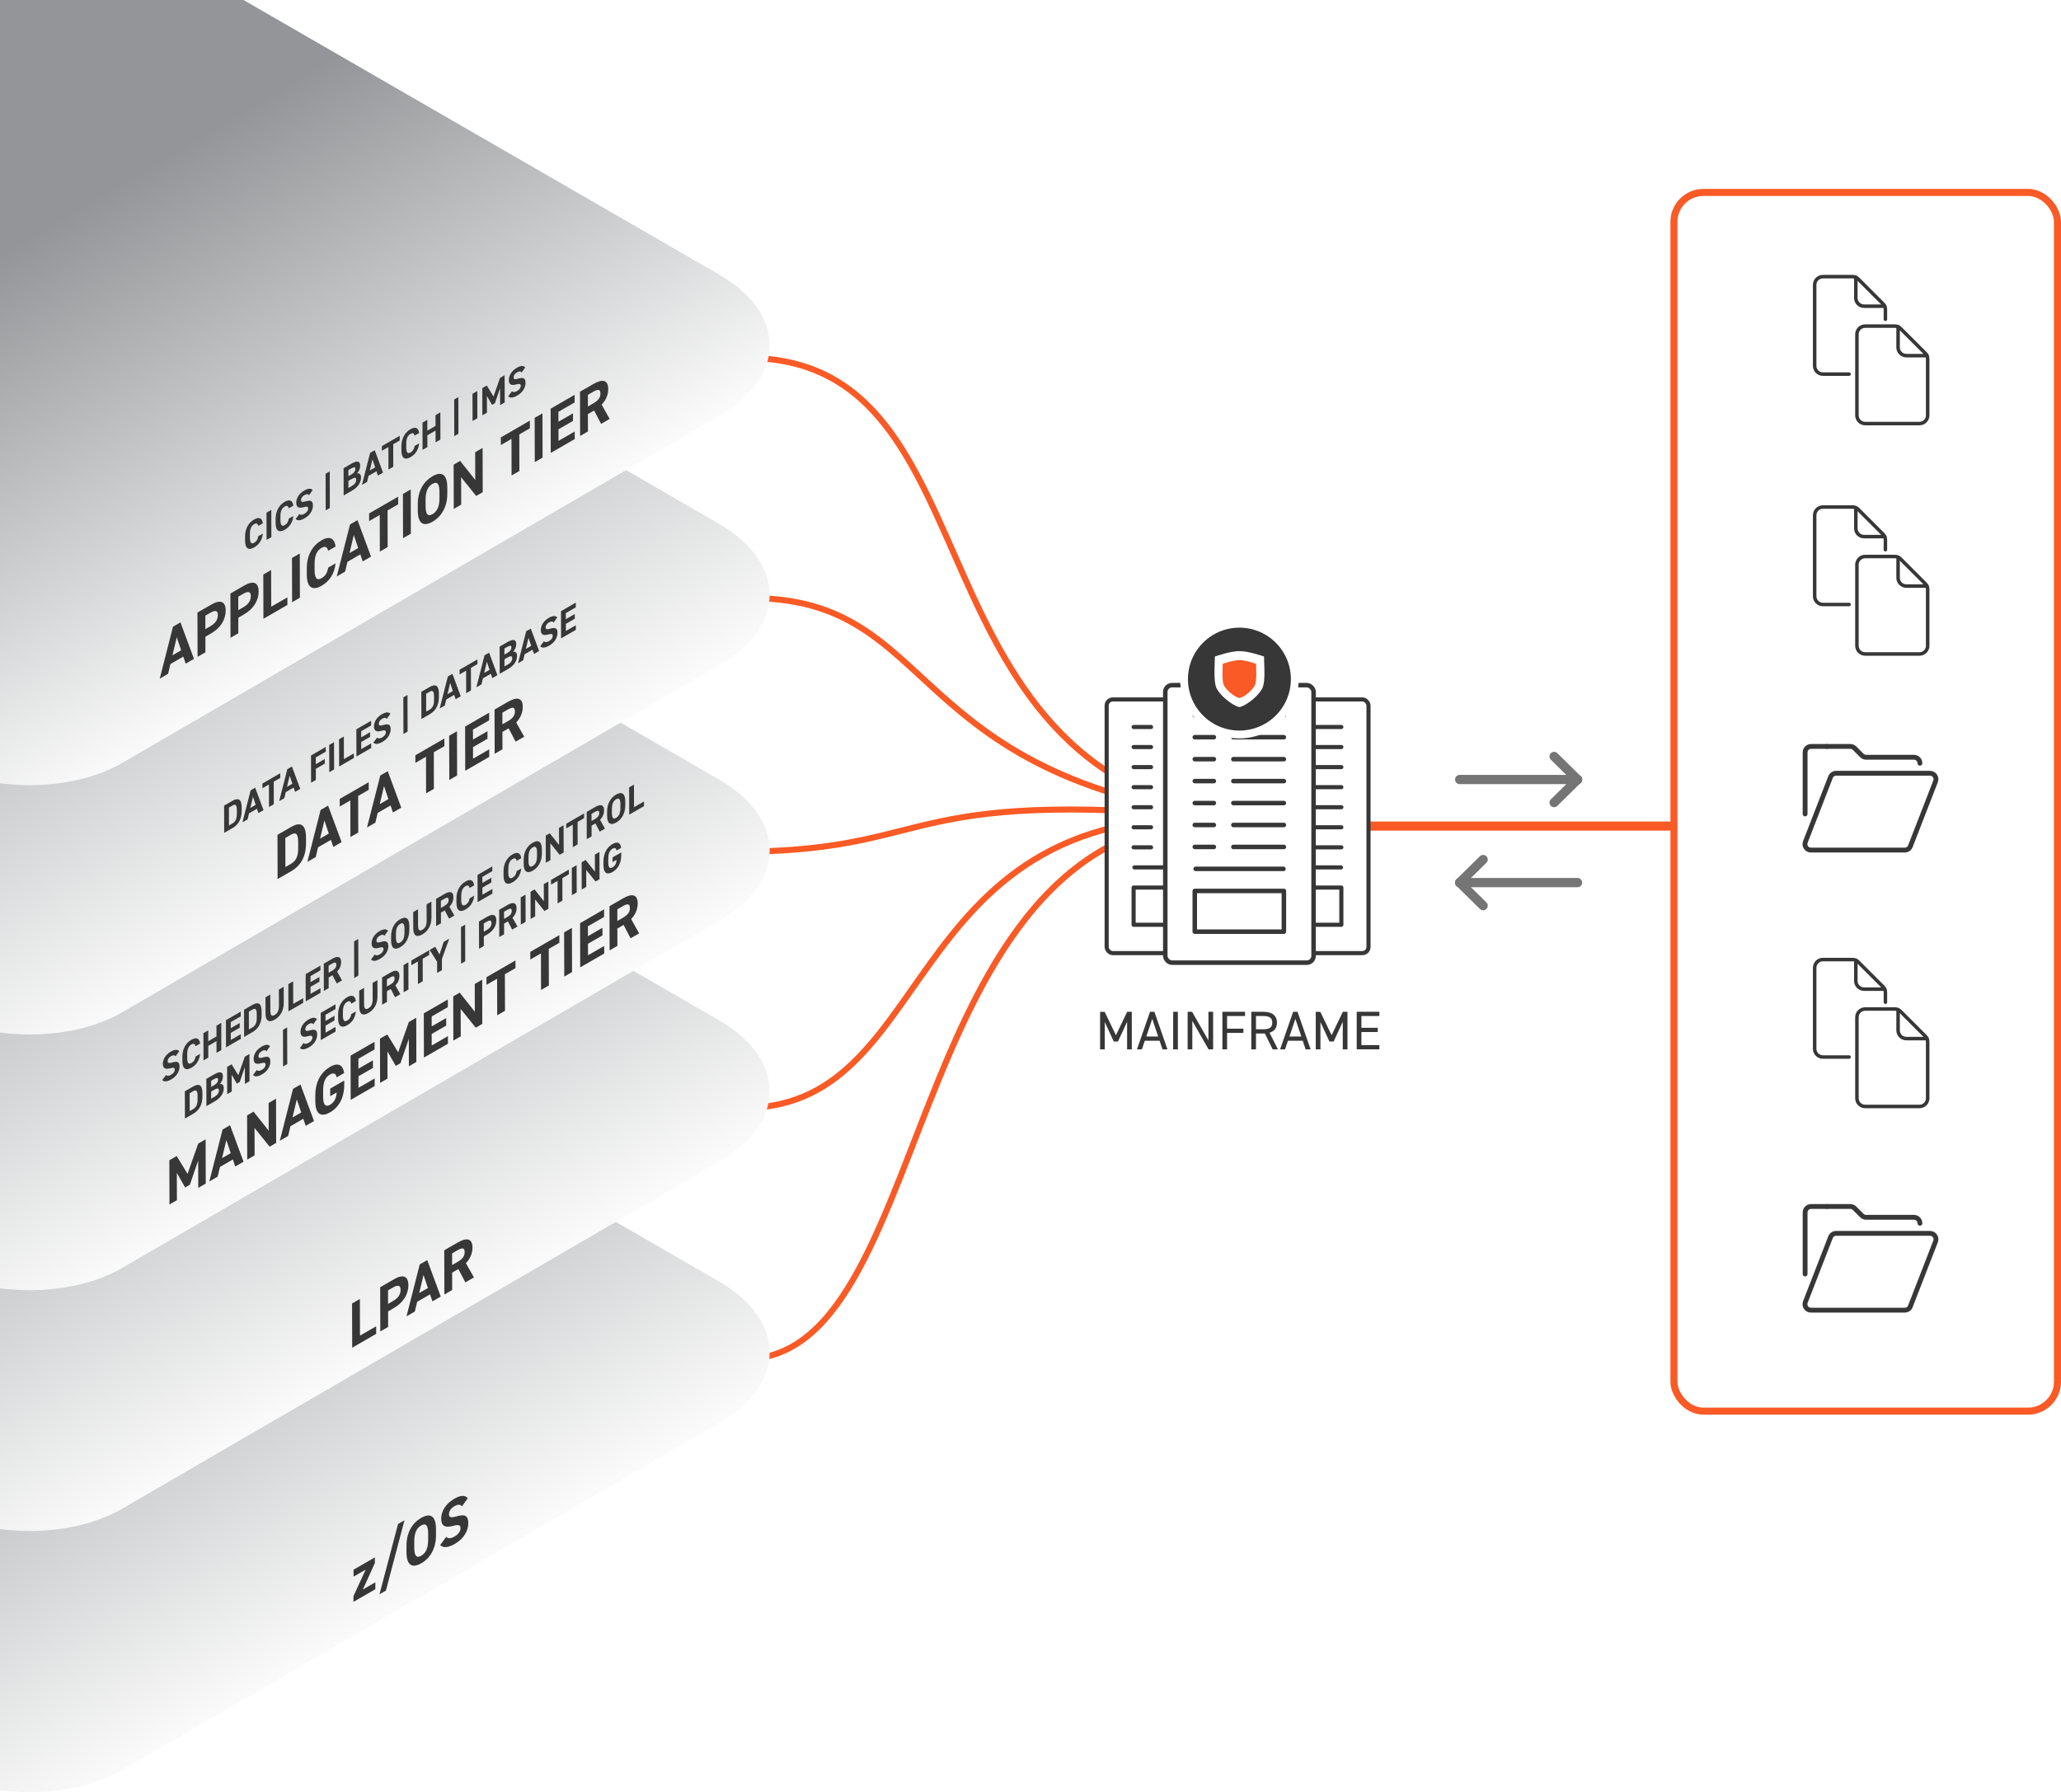 <?xml version="1.0" encoding="UTF-8"?><svg id="Layer_2" xmlns="http://www.w3.org/2000/svg" width="681.38" height="592.58" xmlns:xlink="http://www.w3.org/1999/xlink" viewBox="0 0 681.38 592.58"><defs><style>.cls-1,.cls-2,.cls-3,.cls-4,.cls-5,.cls-6,.cls-7,.cls-8{fill:none;}.cls-2{stroke-width:2px;}.cls-2,.cls-3,.cls-4,.cls-5,.cls-6,.cls-7,.cls-8{stroke-linecap:round;stroke-linejoin:round;}.cls-2,.cls-8{stroke:#fa5a25;}.cls-9{fill:url(#linear-gradient-5);}.cls-10{fill:url(#linear-gradient-4);}.cls-11{fill:url(#linear-gradient-3);}.cls-12{fill:url(#linear-gradient-2);}.cls-13{stroke:#fa5a25;stroke-width:2.33px;}.cls-13,.cls-14,.cls-15,.cls-16{fill:#fff;}.cls-13,.cls-15,.cls-17,.cls-16{stroke-miterlimit:10;}.cls-18{fill:url(#linear-gradient);}.cls-19{isolation:isolate;}.cls-20{fill:#373737;}.cls-21,.cls-17{fill:#373737;}.cls-22{clip-path:url(#clippath-1);}.cls-23{clip-path:url(#clippath-3);}.cls-24{clip-path:url(#clippath-4);}.cls-25{clip-path:url(#clippath-2);}.cls-3{stroke:#757575;stroke-width:3.05px;}.cls-4,.cls-5,.cls-6,.cls-7,.cls-15,.cls-16{stroke:#373737;}.cls-4,.cls-15{stroke-width:1.49px;}.cls-5{stroke-width:1.16px;}.cls-6{stroke-width:1.6px;}.cls-7,.cls-16{stroke-width:1.36px;}.cls-8{stroke-width:3px;}.cls-26{clip-path:url(#clippath);}.cls-27{fill:#fa5a25;}.cls-17{filter:url(#outer-glow-1);stroke:#fff;stroke-width:2.59px;}</style><linearGradient id="linear-gradient" x1="139.64" y1="537.73" x2="36.3" y2="363.23" gradientUnits="userSpaceOnUse"><stop offset="0" stop-color="#fff"/><stop offset="1" stop-color="#939598"/></linearGradient><linearGradient id="linear-gradient-2" x1="139.64" y1="451.36" x2="36.3" y2="276.87" xlink:href="#linear-gradient"/><linearGradient id="linear-gradient-3" x1="139.64" y1="371.74" x2="36.3" y2="197.25" xlink:href="#linear-gradient"/><linearGradient id="linear-gradient-4" y1="287.2" y2="112.71" xlink:href="#linear-gradient"/><linearGradient id="linear-gradient-5" x1="139.07" y1="203.81" x2="50.52" y2="54.28" xlink:href="#linear-gradient"/><clipPath id="clippath"><polygon class="cls-1" points="116.44 445.62 116.4 430.99 156.65 407.75 156.69 422.38 116.44 445.62"/></clipPath><clipPath id="clippath-1"><polygon class="cls-1" points="116.87 532.12 116.81 512.45 154.79 490.52 154.85 510.19 116.87 532.12"/></clipPath><clipPath id="clippath-2"><polygon class="cls-1" points="74.19 300.82 74.09 264.79 190.35 197.67 190.45 233.7 74.19 300.82"/></clipPath><clipPath id="clippath-3"><polygon class="cls-1" points="52.8 224.59 52.7 188.37 201.47 102.47 201.57 138.69 52.8 224.59"/></clipPath><clipPath id="clippath-4"><polygon class="cls-1" points="53.75 399.77 53.6 347.9 212.88 255.94 213.02 307.81 53.75 399.77"/></clipPath><filter id="outer-glow-1" x="374.33" y="189.3" width="71" height="70" filterUnits="userSpaceOnUse"><feOffset dx="0" dy="0"/><feGaussianBlur result="blur" stdDeviation="5"/><feFlood flood-color="#000" flood-opacity=".3"/><feComposite in2="blur" operator="in"/><feComposite in="SourceGraphic"/></filter></defs><g id="Core_System_Protectors"><path class="cls-2" d="M415.06,271.46c-119.05-12.35-82.16-153.11-168.31-153.11"/><path class="cls-2" d="M415.06,271.46c-119.05-12.35-102.49-74.54-168.31-73.69"/><path class="cls-2" d="M415.06,271.46c-119.05-12.35-102.49,9.32-168.31,10.16"/><path class="cls-2" d="M415.06,271.46c-119.05-12.35-102.49,94.02-168.31,94.87"/><path class="cls-2" d="M415.06,271.46c-119.05-12.35-102.49,177.04-168.31,177.88"/><path class="cls-18" d="M237.7,423.71L0,286.47v305.47c14.05,1.87,29.42-.34,40.27-6.64l197.69-114.89c22.1-12.84,21.98-33.86-.26-46.7Z"/><path class="cls-12" d="M237.7,337.34L0,200.11v305.47c14.05,1.87,29.42-.34,40.27-6.64l197.69-114.89c22.1-12.84,21.98-33.86-.26-46.7Z"/><path class="cls-11" d="M237.7,257.72L0,120.49v305.47c14.05,1.87,29.42-.34,40.27-6.64l197.69-114.89c22.1-12.84,21.98-33.86-.26-46.7Z"/><path class="cls-10" d="M237.7,173.18L0,35.95v305.47c14.05,1.87,29.42-.34,40.27-6.64l197.69-114.89c22.1-12.84,21.98-33.86-.26-46.7Z"/><path class="cls-9" d="M237.7,90.75L80.51,0H0v258.98c14.05,1.87,29.42-.34,40.27-6.64l197.69-114.89c22.1-12.84,21.98-33.86-.26-46.7Z"/><line class="cls-8" x1="427.77" y1="273.15" x2="612.8" y2="273.15"/><rect class="cls-13" x="553.42" y="63.63" width="126.79" height="402.96" rx="9.72" ry="9.72"/><path class="cls-1" d="M17.75.4h256.9v578.54H17.75c-8.89,0-16.1-7.21-16.1-16.1V16.5C1.65,7.61,8.86.4,17.75.4Z"/><g class="cls-19"><g class="cls-26"><polyline class="cls-20" points="118.98 429.5 116.4 430.99 116.44 445.62 124.37 441.04 124.36 438.54 119.01 441.63 118.98 429.5"/><path class="cls-20" d="M128.29,431.11v-4.45s1.6-.93,1.6-.93c1.79-1.03,2.54-.7,2.55.7,0,1.57-.75,2.72-2.53,3.76l-1.61.93M130.25,422.99l-4.56,2.63.04,14.63,2.58-1.49v-5.15s1.96-1.14,1.96-1.14c2.95-1.7,4.75-4.44,4.74-7.54s-1.84-3.63-4.77-1.94"/><path class="cls-20" d="M138.59,427.54l1.43-5.98,1.45,4.32-2.88,1.66M141.24,416.65l-2.47,1.43-4.38,17.18,2.76-1.6.77-3.23,4.26-2.46.78,2.33,2.75-1.59-4.47-12.07"/><path class="cls-20" d="M149.47,418.29v-3.86s1.72-1,1.72-1c1.53-.88,2.42-.97,2.43.55s-.88,2.42-2.41,3.3l-1.73,1M151.43,410.77l-4.56,2.63.04,14.63,2.59-1.49-.02-5.74,2.06-1.19,2.31,4.42,2.84-1.64-2.66-4.71c1.38-1.45,2.17-3.2,2.17-5.17,0-2.96-1.84-3.42-4.77-1.73"/></g></g><g class="cls-19"><g class="cls-22"><polyline class="cls-20" points="123.93 514.96 116.89 519.02 116.89 521.31 120.9 519 116.85 527.77 116.86 529.66 124.09 525.48 124.09 523.19 119.96 525.58 123.93 516.84 123.93 514.96"/><polyline class="cls-20" points="133.72 502.68 131.6 503.91 125.46 527.15 127.59 525.93 133.72 502.68"/><path class="cls-20" d="M139.26,514.41c-1.49.86-2.29.15-2.3-2.65v-2.08c-.01-2.8.77-4.42,2.27-5.28s2.31-.16,2.32,2.63v2.08c.01,2.8-.79,4.44-2.29,5.3M139.23,501.9c-2.86,1.65-4.86,4.76-4.85,9.27v2.08c.02,4.48,2.03,5.31,4.89,3.66s4.88-4.82,4.87-9.29v-2.08c-.02-4.51-2.04-5.3-4.91-3.64"/><path class="cls-20" d="M150.2,495.56c-3.03,1.75-4.35,4.32-4.34,6.63s1.27,3.07,3.78,2.38c2.06-.57,2.6-.31,2.6.7,0,.9-.49,1.92-1.97,2.78-1.31.76-2.09.71-2.78.13l-1.97,2.71c1.13,1.04,2.68.85,4.92-.44,2.99-1.73,4.39-4.41,4.38-6.8,0-2.59-1.21-3.04-3.87-2.26-1.7.49-2.51.45-2.52-.69,0-1,.62-1.98,1.78-2.65,1.29-.74,1.96-.64,2.51.03l1.93-2.7c-.9-1.09-2.44-.99-4.47.18"/></g></g><g class="cls-19"><g class="cls-25"><path class="cls-20" d="M75.7,272.94l-.02-5.91,1.19-.69c1.06-.61,1.43-.02,1.43,1.54v1.17c0,1.55-.35,2.59-1.41,3.2l-1.19.69M76.87,264.78l-2.78,1.6.03,9,2.78-1.6c1.77-1.02,3.01-2.8,3-5.65v-1.17c-.01-2.87-1.25-3.2-3.03-2.18"/><path class="cls-20" d="M82.75,267.15l.88-3.69.9,2.66-1.77,1.02M84.38,260.44l-1.52.88-2.7,10.58,1.7-.98.47-1.99,2.62-1.51.48,1.43,1.69-.98-2.75-7.43"/><polyline class="cls-20" points="92.65 255.67 86.75 259.08 86.75 260.64 88.91 259.39 88.93 266.84 90.52 265.92 90.5 258.47 92.66 257.23 92.65 255.67"/><path class="cls-20" d="M94.89,260.15l.88-3.69.89,2.67-1.77,1.02M96.52,253.44l-1.53.88-2.69,10.57,1.7-.98.47-1.99,2.62-1.52.48,1.43,1.69-.98-2.75-7.43"/><polyline class="cls-20" points="107.7 246.98 102.82 249.8 102.84 258.8 104.43 257.89 104.42 254.21 107.38 252.5 107.37 250.96 104.42 252.67 104.41 250.44 107.7 248.54 107.7 246.98"/><polyline class="cls-20" points="110.43 245.4 108.84 246.32 108.87 255.32 110.46 254.41 110.43 245.4"/><polyline class="cls-20" points="113.68 243.53 112.09 244.45 112.12 253.45 117 250.63 116.99 249.1 113.7 251 113.68 243.53"/><polyline class="cls-20" points="122.69 238.33 117.81 241.14 117.84 250.14 122.72 247.33 122.71 245.8 119.42 247.69 119.42 245.34 122.37 243.64 122.36 242.1 119.41 243.8 119.41 241.78 122.7 239.88 122.69 238.33"/><path class="cls-20" d="M126.31,236.12c-1.86,1.07-2.67,2.65-2.67,4.08s.78,1.89,2.32,1.48c1.28-.36,1.6-.2,1.61.43,0,.54-.3,1.18-1.21,1.71-.8.46-1.28.44-1.71.08l-1.21,1.66c.69.65,1.65.52,3.02-.27,1.84-1.06,2.7-2.7,2.69-4.18,0-1.59-.74-1.87-2.38-1.39-1.04.3-1.54.27-1.54-.43,0-.61.38-1.21,1.1-1.62.8-.46,1.21-.4,1.55.03l1.19-1.67c-.56-.67-1.5-.61-2.76.11"/><polyline class="cls-20" points="134.72 229.79 133.34 230.58 133.38 242.7 134.76 241.9 134.72 229.79"/><path class="cls-20" d="M140.9,235.3l-.02-5.91,1.19-.69c1.05-.61,1.42-.01,1.42,1.54v1.17c0,1.55-.35,2.59-1.41,3.2l-1.19.69M142.07,227.14l-2.78,1.61.03,9,2.78-1.61c1.77-1.02,3-2.79,3-5.65v-1.17c-.01-2.87-1.25-3.2-3.02-2.18"/><path class="cls-20" d="M147.95,229.51l.88-3.69.89,2.67-1.77,1.02M149.58,222.8l-1.52.88-2.7,10.58,1.7-.98.47-1.99,2.62-1.52.48,1.43,1.69-.98-2.75-7.43"/><polyline class="cls-20" points="157.84 218.03 151.94 221.44 151.94 223 154.1 221.75 154.12 229.2 155.71 228.28 155.69 220.83 157.85 219.59 157.84 218.03"/><path class="cls-20" d="M160.08,222.51l.88-3.69.9,2.66-1.77,1.02M161.71,215.8l-1.52.88-2.7,10.58,1.7-.98.47-1.99,2.62-1.51.48,1.43,1.69-.98-2.75-7.43"/><path class="cls-20" d="M166.79,220.35v-2.36s1-.58,1-.58c1.07-.62,1.55-.57,1.55.28,0,.77-.45,1.45-1.4,2l-1.15.66M166.77,216.45v-2.02s.88-.51.88-.51c1.15-.66,1.42-.45,1.42.17s-.37,1.25-1.24,1.75l-1.06.61M167.8,212.28l-2.62,1.52.03,9,2.87-1.66c2.07-1.19,2.86-2.84,2.86-4.24,0-1.12-.48-1.52-1.3-1.39.62-.71,1.03-1.59,1.03-2.52,0-1.61-1.02-1.78-2.87-.71"/><path class="cls-20" d="M173.85,214.56l.88-3.69.89,2.67-1.77,1.02M175.49,207.85l-1.53.88-2.69,10.57,1.7-.98.47-1.99,2.62-1.52.48,1.43,1.69-.98-2.75-7.43"/><path class="cls-20" d="M181.47,204.27c-1.86,1.08-2.68,2.66-2.67,4.08s.78,1.89,2.33,1.47c1.27-.36,1.6-.2,1.6.44,0,.54-.3,1.18-1.21,1.71-.8.46-1.28.44-1.71.08l-1.21,1.66c.7.65,1.65.52,3.02-.27,1.84-1.06,2.7-2.7,2.69-4.18,0-1.59-.74-1.87-2.38-1.4-1.05.3-1.55.28-1.55-.43,0-.61.38-1.21,1.1-1.62.8-.46,1.21-.4,1.55.03l1.19-1.67c-.56-.67-1.5-.61-2.75.11"/><polyline class="cls-20" points="190.36 199.26 185.47 202.08 185.5 211.08 190.38 208.26 190.38 206.73 187.08 208.63 187.08 206.28 190.03 204.57 190.02 203.03 187.07 204.74 187.07 202.72 190.36 200.82 190.36 199.26"/><path class="cls-20" d="M94.36,286.67l-.03-9.6,1.93-1.12c1.72-.99,2.31-.01,2.32,2.51v1.91c.01,2.52-.57,4.2-2.29,5.19l-1.93,1.12M96.26,273.43l-4.52,2.61.04,14.62,4.52-2.61c2.88-1.66,4.88-4.54,4.87-9.18v-1.91c-.02-4.66-2.03-5.2-4.91-3.53"/><path class="cls-20" d="M105.82,277.28l1.43-5.98,1.45,4.32-2.88,1.66M108.47,266.38l-2.47,1.43-4.38,17.18,2.76-1.6.77-3.22,4.26-2.46.78,2.33,2.75-1.59-4.47-12.06"/><polyline class="cls-20" points="121.9 258.63 112.31 264.17 112.32 266.69 115.82 264.66 115.85 276.77 118.44 275.27 118.41 263.17 121.91 261.15 121.9 258.63"/><path class="cls-20" d="M125.54,265.89l1.42-5.98,1.45,4.32-2.87,1.66M128.19,255l-2.47,1.43-4.39,17.18,2.77-1.6.76-3.22,4.26-2.46.79,2.32,2.75-1.59-4.47-12.07"/><polyline class="cls-20" points="146.91 244.19 137.32 249.73 137.33 252.24 140.84 250.22 140.87 262.32 143.45 260.84 143.42 248.73 146.92 246.71 146.91 244.19"/><polyline class="cls-20" points="151.08 241.78 148.5 243.28 148.54 257.9 151.12 256.4 151.08 241.78"/><polyline class="cls-20" points="161.71 235.65 153.77 240.23 153.81 254.85 161.75 250.27 161.74 247.77 156.39 250.86 156.38 247.04 161.17 244.28 161.17 241.77 156.37 244.54 156.36 241.25 161.71 238.17 161.71 235.65"/><path class="cls-20" d="M166.09,239.5v-3.86s1.73-1,1.73-1c1.53-.88,2.41-.97,2.42.56s-.88,2.42-2.41,3.3l-1.74,1M168.05,231.99l-4.55,2.63.04,14.62,2.58-1.49-.02-5.74,2.07-1.19,2.3,4.42,2.84-1.64-2.65-4.71c1.38-1.46,2.17-3.21,2.17-5.18,0-2.96-1.84-3.41-4.78-1.72"/></g></g><g class="cls-19"><g class="cls-23"><path class="cls-20" d="M84.01,171.77c-1.76,1.02-3,2.94-2.99,5.71v1.28c.01,2.75,1.25,3.26,3.02,2.24,1.61-.93,2.6-2.39,2.85-4.56l-1.51.87c-.16,1.01-.55,1.69-1.34,2.15-.92.53-1.41.04-1.42-1.62v-1.28c0-1.72.48-2.72,1.4-3.25.77-.45,1.2-.17,1.35.59l1.53-.88c-.27-1.82-1.33-2.15-2.88-1.25"/><polyline class="cls-20" points="89.69 168.6 88.1 169.52 88.13 178.52 89.72 177.61 89.69 168.6"/><path class="cls-20" d="M94.11,165.94c-1.76,1.02-3,2.94-2.99,5.71v1.28c.01,2.75,1.25,3.26,3.02,2.24,1.61-.93,2.6-2.39,2.85-4.56l-1.51.87c-.17,1.02-.56,1.7-1.35,2.15-.92.53-1.41.04-1.42-1.62v-1.28c0-1.72.48-2.72,1.4-3.25.77-.45,1.2-.17,1.36.59l1.52-.88c-.27-1.82-1.32-2.15-2.88-1.25"/><path class="cls-20" d="M100.61,162.18c-1.86,1.08-2.68,2.66-2.67,4.08s.78,1.89,2.33,1.46c1.27-.35,1.6-.19,1.6.44,0,.55-.3,1.18-1.21,1.71-.8.46-1.28.44-1.71.09l-1.21,1.66c.7.64,1.65.52,3.02-.27,1.84-1.06,2.7-2.7,2.69-4.18,0-1.59-.74-1.87-2.38-1.4-1.05.3-1.55.28-1.55-.43,0-.62.38-1.21,1.1-1.62.8-.46,1.21-.4,1.55.02l1.19-1.67c-.56-.67-1.5-.61-2.75.11"/><polyline class="cls-20" points="109.02 155.85 107.65 156.64 107.68 168.75 109.05 167.96 109.02 155.85"/><path class="cls-20" d="M115.19,161.35v-2.36s1-.58,1-.58c1.07-.62,1.56-.57,1.56.27,0,.77-.46,1.45-1.41,2l-1.15.66M115.18,157.45v-2.02s.88-.51.88-.51c1.15-.66,1.42-.45,1.42.17s-.37,1.24-1.24,1.75l-1.06.61M116.21,153.3l-2.62,1.52.03,9,2.87-1.66c2.07-1.19,2.86-2.84,2.86-4.24,0-1.12-.48-1.52-1.29-1.4.62-.71,1.03-1.58,1.02-2.51,0-1.61-1.02-1.78-2.87-.71"/><path class="cls-20" d="M122.26,155.56l.88-3.68.89,2.66-1.77,1.02M123.89,148.86l-1.53.88-2.69,10.57,1.7-.98.47-1.99,2.62-1.52.48,1.43,1.69-.98-2.75-7.43"/><polyline class="cls-20" points="132.15 144.09 126.25 147.5 126.25 149.05 128.41 147.81 128.43 155.25 130.02 154.33 130 146.89 132.16 145.64 132.15 144.09"/><path class="cls-20" d="M135.7,141.92c-1.76,1.02-3,2.94-2.99,5.71v1.28c.01,2.75,1.25,3.26,3.02,2.24,1.61-.93,2.6-2.39,2.85-4.56l-1.51.87c-.16,1.01-.55,1.69-1.34,2.15-.92.53-1.41.04-1.42-1.62v-1.28c0-1.72.48-2.72,1.4-3.25.77-.45,1.2-.17,1.35.59l1.53-.88c-.27-1.82-1.33-2.15-2.88-1.25"/><polyline class="cls-20" points="145.58 136.34 143.98 137.26 143.99 140.83 141.28 142.4 141.27 138.82 139.68 139.74 139.7 148.75 141.3 147.82 141.29 143.94 143.99 142.37 144 146.26 145.6 145.34 145.58 136.34"/><polyline class="cls-20" points="151.53 131.31 150.15 132.1 150.18 144.21 151.56 143.41 151.53 131.31"/><polyline class="cls-20" points="157.8 129.28 156.21 130.2 156.23 139.2 157.82 138.29 157.8 129.28"/><polyline class="cls-20" points="166.83 124.07 165.32 124.94 163.15 131.11 160.94 127.47 159.45 128.33 159.47 137.33 160.99 136.46 160.97 130.91 162.66 133.87 163.63 133.32 165.32 128.36 165.34 133.95 166.86 133.07 166.83 124.07"/><path class="cls-20" d="M170.9,121.6c-1.86,1.08-2.68,2.66-2.67,4.08s.78,1.89,2.33,1.46c1.27-.35,1.6-.19,1.6.44,0,.55-.3,1.18-1.21,1.71-.8.46-1.28.44-1.71.09l-1.21,1.66c.69.64,1.65.52,3.02-.27,1.84-1.06,2.7-2.7,2.69-4.18,0-1.59-.74-1.87-2.38-1.4-1.05.3-1.55.28-1.55-.43,0-.62.38-1.21,1.1-1.62.8-.46,1.21-.4,1.55.02l1.19-1.67c-.56-.67-1.5-.61-2.75.11"/><path class="cls-20" d="M57.01,216.68l1.43-5.98,1.45,4.32-2.88,1.66M59.66,205.79l-2.47,1.43-4.38,17.18,2.76-1.6.77-3.23,4.26-2.46.78,2.33,2.75-1.59-4.47-12.07"/><path class="cls-20" d="M67.89,208.02v-4.45s1.59-.93,1.59-.93c1.79-1.03,2.55-.71,2.55.69,0,1.57-.75,2.73-2.54,3.76l-1.6.93M69.84,199.91l-4.56,2.63.04,14.63,2.59-1.49v-5.15s1.96-1.14,1.96-1.14c2.95-1.7,4.75-4.44,4.74-7.54s-1.84-3.63-4.77-1.94"/><path class="cls-20" d="M78.77,201.74v-4.45s1.6-.93,1.6-.93c1.79-1.03,2.54-.7,2.55.7,0,1.57-.75,2.72-2.53,3.76l-1.61.93M80.72,193.62l-4.55,2.63.04,14.63,2.58-1.49v-5.15s1.96-1.14,1.96-1.14c2.96-1.71,4.76-4.44,4.75-7.54s-1.84-3.63-4.78-1.94"/><polyline class="cls-20" points="89.63 188.48 87.05 189.97 87.09 204.6 95.02 200.02 95.01 197.52 89.67 200.61 89.63 188.48"/><polyline class="cls-20" points="99.11 183 96.53 184.5 96.57 199.13 99.15 197.63 99.11 183"/><path class="cls-20" d="M106.28,178.67c-2.85,1.65-4.86,4.76-4.85,9.28v2.08c.02,4.47,2.04,5.3,4.89,3.65,2.62-1.52,4.22-3.89,4.63-7.41l-2.45,1.42c-.27,1.64-.89,2.74-2.19,3.49-1.49.86-2.29.07-2.3-2.64v-2.08c-.01-2.8.77-4.43,2.27-5.29,1.26-.73,1.96-.28,2.2.96l2.47-1.43c-.43-2.96-2.15-3.5-4.68-2.04"/><path class="cls-20" d="M115.55,182.87l1.42-5.98,1.45,4.32-2.87,1.66M118.2,171.98l-2.48,1.43-4.38,17.18,2.76-1.6.77-3.23,4.26-2.46.78,2.33,2.75-1.59-4.47-12.07"/><polyline class="cls-20" points="131.63 164.23 122.03 169.77 122.04 172.29 125.55 170.27 125.58 182.38 128.17 180.88 128.13 168.78 131.64 166.75 131.63 164.23"/><polyline class="cls-20" points="135.79 161.83 133.21 163.32 133.25 177.95 135.83 176.46 135.79 161.83"/><path class="cls-20" d="M143,170c-1.49.86-2.29.15-2.3-2.64v-2.08c-.01-2.8.77-4.43,2.27-5.29s2.31-.16,2.32,2.64v2.08c.01,2.8-.79,4.43-2.29,5.29M142.97,157.49c-2.86,1.65-4.86,4.76-4.85,9.28v2.08c.02,4.47,2.03,5.31,4.89,3.65s4.89-4.82,4.87-9.29v-2.08c-.02-4.52-2.04-5.31-4.91-3.65"/><polyline class="cls-20" points="159.55 148.11 157.1 149.53 157.12 158.7 152.12 152.4 149.98 153.64 150.02 168.27 152.47 166.85 152.45 157.8 157.43 163.99 159.59 162.74 159.55 148.11"/><polyline class="cls-20" points="175.17 139.09 165.58 144.63 165.59 147.15 169.1 145.13 169.13 157.23 171.71 155.74 171.68 143.64 175.18 141.61 175.17 139.09"/><polyline class="cls-20" points="179.34 136.68 176.76 138.17 176.8 152.8 179.38 151.31 179.34 136.68"/><polyline class="cls-20" points="189.97 130.55 182.04 135.13 182.08 149.76 190.01 145.18 190 142.68 184.65 145.77 184.64 141.95 189.43 139.18 189.43 136.68 184.63 139.45 184.62 136.16 189.97 133.07 189.97 130.55"/><path class="cls-20" d="M194.36,134.41v-3.86s1.72-1,1.72-1c1.53-.88,2.42-.97,2.43.55s-.88,2.42-2.41,3.3l-1.73,1M196.31,126.89l-4.56,2.63.04,14.63,2.59-1.49-.02-5.74,2.06-1.19,2.31,4.42,2.83-1.64-2.65-4.71c1.38-1.45,2.17-3.2,2.17-5.17,0-2.96-1.84-3.42-4.77-1.73"/></g></g><g class="cls-19"><g class="cls-24"><path class="cls-20" d="M56.51,347.7c-1.86,1.08-2.68,2.66-2.67,4.08s.78,1.89,2.33,1.47c1.27-.36,1.6-.2,1.61.42,0,.55-.3,1.18-1.22,1.71-.8.46-1.28.44-1.7.09l-1.22,1.67c.7.65,1.65.52,3.02-.27,1.84-1.06,2.7-2.71,2.7-4.18,0-1.59-.75-1.87-2.38-1.39-1.05.3-1.55.28-1.55-.43,0-.62.38-1.21,1.1-1.63.79-.46,1.2-.39,1.54.02l1.19-1.67c-.56-.67-1.5-.61-2.75.11"/><path class="cls-20" d="M63.27,343.8c-1.76,1.01-2.99,2.93-2.98,5.71v1.28c.01,2.75,1.25,3.26,3.01,2.25,1.62-.93,2.6-2.39,2.86-4.56l-1.51.87c-.17,1.01-.55,1.69-1.35,2.15-.92.53-1.41.04-1.41-1.62v-1.28c0-1.72.47-2.72,1.39-3.25.77-.45,1.21-.18,1.36.59l1.52-.88c-.27-1.82-1.32-2.15-2.88-1.25"/><polyline class="cls-20" points="73.15 338.21 71.56 339.13 71.57 342.7 68.85 344.27 68.84 340.7 67.25 341.61 67.28 350.62 68.87 349.7 68.86 345.81 71.57 344.24 71.58 348.13 73.17 347.21 73.15 338.21"/><polyline class="cls-20" points="79.58 334.5 74.7 337.32 74.72 346.32 79.61 343.5 79.6 341.96 76.31 343.86 76.3 341.51 79.26 339.81 79.25 338.26 76.3 339.97 76.29 337.95 79.59 336.05 79.58 334.5"/><path class="cls-20" d="M82.29,340.41l-.02-5.91,1.19-.69c1.05-.61,1.42-.01,1.42,1.54v1.17c0,1.55-.35,2.58-1.41,3.19l-1.19.69M83.46,332.26l-2.78,1.61.03,9,2.78-1.61c1.77-1.02,3-2.79,3-5.65v-1.17c-.01-2.88-1.25-3.2-3.02-2.18"/><path class="cls-20" d="M93.79,326.29l-1.59.92.02,5.36c0,1.54-.43,2.47-1.41,3.03s-1.43.15-1.43-1.39l-.02-5.36-1.59.92.02,5.36c0,2.65,1.29,3.02,3.02,2.02s3-2.84,3-5.51l-.02-5.35"/><polyline class="cls-20" points="96.92 324.48 95.33 325.4 95.36 334.4 100.24 331.58 100.24 330.04 96.94 331.95 96.92 324.48"/><polyline class="cls-20" points="105.94 319.28 101.05 322.1 101.08 331.1 105.96 328.28 105.96 326.74 102.66 328.64 102.66 326.3 105.61 324.59 105.61 323.05 102.65 324.75 102.65 322.74 105.94 320.84 105.94 319.28"/><path class="cls-20" d="M108.64,321.65v-2.37s1.06-.62,1.06-.62c.94-.55,1.49-.6,1.49.34s-.54,1.49-1.48,2.03l-1.07.62M109.84,317.03l-2.8,1.62.03,9,1.59-.92v-3.54s1.26-.73,1.26-.73l1.42,2.72,1.75-1.01-1.64-2.9c.85-.9,1.34-1.97,1.33-3.19,0-1.83-1.13-2.1-2.94-1.06"/><polyline class="cls-20" points="118.44 310.47 117.07 311.26 117.1 323.37 118.48 322.58 118.44 310.47"/><path class="cls-20" d="M125.53,307.85c-1.86,1.07-2.67,2.65-2.67,4.08s.78,1.89,2.32,1.48c1.28-.36,1.6-.2,1.61.42,0,.55-.3,1.18-1.21,1.71-.8.46-1.28.44-1.71.09l-1.21,1.66c.69.65,1.65.52,3.02-.27,1.84-1.06,2.7-2.7,2.69-4.18,0-1.59-.74-1.87-2.38-1.39-1.04.3-1.54.27-1.54-.43,0-.62.38-1.21,1.1-1.62.8-.46,1.21-.4,1.55.02l1.19-1.67c-.56-.67-1.5-.61-2.76.11"/><path class="cls-20" d="M132.32,311.64c-.92.53-1.41.1-1.42-1.62v-1.28c0-1.72.48-2.73,1.4-3.26s1.42-.1,1.42,1.62v1.28c0,1.72-.49,2.72-1.41,3.25M132.29,303.95c-1.76,1.02-3,2.94-2.99,5.72v1.28c.01,2.75,1.25,3.26,3.02,2.24s3-2.96,3-5.71v-1.28c-.01-2.78-1.25-3.27-3.02-2.25"/><path class="cls-20" d="M142.62,298.1l-1.59.92.02,5.36c0,1.54-.43,2.47-1.41,3.03s-1.43.15-1.43-1.39l-.02-5.36-1.59.92.02,5.36c0,2.65,1.29,3.02,3.02,2.02s3-2.84,3-5.51l-.02-5.35"/><path class="cls-20" d="M145.76,300.22v-2.37s1.06-.62,1.06-.62c.94-.55,1.49-.6,1.49.34s-.54,1.49-1.48,2.03l-1.07.62M146.97,295.59l-2.81,1.62.03,9,1.59-.92v-3.54s1.26-.73,1.26-.73l1.42,2.72,1.75-1.01-1.64-2.9c.85-.9,1.34-1.97,1.33-3.19,0-1.83-1.13-2.1-2.93-1.06"/><path class="cls-20" d="M153.89,291.48c-1.76,1.02-3,2.94-2.99,5.72v1.28c.01,2.75,1.25,3.26,3.02,2.24,1.61-.93,2.6-2.39,2.85-4.56l-1.51.87c-.17,1.01-.56,1.69-1.35,2.15-.92.53-1.41.04-1.42-1.62v-1.28c0-1.72.48-2.73,1.4-3.26.77-.45,1.2-.17,1.36.59l1.52-.88c-.27-1.82-1.32-2.15-2.88-1.25"/><polyline class="cls-20" points="162.76 286.47 157.88 289.29 157.9 298.29 162.79 295.47 162.78 293.93 159.49 295.84 159.48 293.49 162.43 291.79 162.43 290.24 159.48 291.95 159.47 289.93 162.77 288.03 162.76 286.47"/><path class="cls-20" d="M169.45,282.49c-1.76,1.01-2.99,2.93-2.98,5.71v1.28c.01,2.75,1.25,3.26,3.01,2.25,1.62-.93,2.6-2.39,2.85-4.56l-1.51.87c-.17,1.01-.55,1.69-1.35,2.15-.92.53-1.41.04-1.41-1.62v-1.28c0-1.72.47-2.72,1.39-3.25.77-.45,1.21-.18,1.36.59l1.52-.88c-.27-1.82-1.32-2.15-2.88-1.25"/><path class="cls-20" d="M176.14,286.34c-.92.53-1.41.1-1.42-1.62v-1.28c0-1.72.48-2.73,1.4-3.26s1.42-.1,1.42,1.62v1.28c0,1.72-.49,2.72-1.41,3.25M176.12,278.64c-1.76,1.02-3,2.94-2.99,5.72v1.28c.01,2.75,1.25,3.26,3.02,2.24s3-2.96,3-5.71v-1.28c-.01-2.78-1.25-3.27-3.02-2.25"/><polyline class="cls-20" points="186.32 272.87 184.81 273.74 184.83 279.39 181.75 275.51 180.43 276.27 180.45 285.28 181.97 284.4 181.95 278.83 185.02 282.64 186.35 281.87 186.32 272.87"/><polyline class="cls-20" points="193.1 268.96 187.2 272.37 187.2 273.92 189.36 272.68 189.38 280.12 190.97 279.2 190.95 271.76 193.11 270.51 193.1 268.96"/><path class="cls-20" d="M195.56,271.47v-2.37s1.07-.62,1.07-.62c.94-.54,1.48-.6,1.48.34s-.54,1.49-1.48,2.03l-1.07.62M196.77,266.84l-2.81,1.62.03,9,1.59-.92v-3.54s1.27-.74,1.27-.74l1.41,2.73,1.75-1.01-1.63-2.9c.85-.89,1.33-1.97,1.33-3.18,0-1.83-1.13-2.1-2.93-1.06"/><path class="cls-20" d="M203.71,270.42c-.92.53-1.41.1-1.41-1.62v-1.28c0-1.72.47-2.72,1.39-3.25s1.42-.1,1.42,1.62v1.28c0,1.72-.49,2.72-1.41,3.25M203.69,262.73c-1.76,1.02-2.99,2.93-2.98,5.71v1.28c.01,2.75,1.25,3.26,3.01,2.25s3-2.96,3-5.71v-1.28c-.01-2.78-1.25-3.27-3.02-2.25"/><polyline class="cls-20" points="209.59 259.44 208 260.36 208.02 269.36 212.91 266.54 212.9 265 209.61 266.9 209.59 259.44"/><path class="cls-20" d="M62.72,367.39l-.02-5.91,1.19-.69c1.05-.61,1.42-.01,1.42,1.54v1.17c0,1.56-.35,2.59-1.41,3.2l-1.19.69M63.89,359.23l-2.78,1.61.03,9.01,2.78-1.61c1.77-1.02,3-2.79,3-5.65v-1.17c-.01-2.87-1.25-3.2-3.02-2.18"/><path class="cls-20" d="M69.81,363.29v-2.36s1-.58,1-.58c1.07-.62,1.56-.58,1.56.27,0,.77-.46,1.45-1.41,2l-1.15.66M69.8,359.39v-2.02s.88-.51.88-.51c1.15-.66,1.42-.45,1.42.17s-.37,1.25-1.24,1.75l-1.06.61M70.83,355.22l-2.62,1.52.03,9.01,2.87-1.66c2.07-1.19,2.86-2.84,2.86-4.24,0-1.12-.48-1.52-1.29-1.39.62-.71,1.03-1.58,1.02-2.52,0-1.6-1.02-1.78-2.87-.71"/><polyline class="cls-20" points="82.47 348.5 80.95 349.38 78.79 355.54 76.57 351.91 75.09 352.77 75.11 361.78 76.62 360.91 76.6 355.36 78.3 358.31 79.26 357.75 80.95 352.8 80.97 358.4 82.49 357.51 82.47 348.5"/><path class="cls-20" d="M86.53,346.04c-1.86,1.08-2.68,2.66-2.67,4.08,0,1.49.78,1.89,2.33,1.47,1.27-.36,1.6-.2,1.61.43,0,.55-.3,1.18-1.22,1.71-.8.46-1.28.44-1.7.08l-1.22,1.67c.7.64,1.65.52,3.02-.27,1.85-1.07,2.7-2.71,2.7-4.19,0-1.59-.75-1.87-2.38-1.39-1.05.3-1.55.28-1.55-.43,0-.61.39-1.22,1.1-1.63.79-.46,1.2-.39,1.55.03l1.18-1.67c-.56-.67-1.5-.61-2.75.11"/><polyline class="cls-20" points="94.93 339.71 93.56 340.51 93.59 352.62 94.97 351.83 94.93 339.71"/><path class="cls-20" d="M102.02,337.1c-1.86,1.08-2.68,2.66-2.67,4.08,0,1.49.78,1.89,2.33,1.47,1.27-.36,1.6-.2,1.6.44,0,.55-.3,1.18-1.21,1.71-.8.46-1.28.44-1.71.08l-1.21,1.67c.69.64,1.65.52,3.02-.27,1.84-1.06,2.7-2.71,2.69-4.19,0-1.59-.74-1.87-2.38-1.4-1.05.3-1.55.28-1.55-.43,0-.61.38-1.21,1.1-1.62.8-.46,1.21-.4,1.55.02l1.19-1.67c-.56-.67-1.5-.61-2.75.11"/><polyline class="cls-20" points="110.91 332.08 106.03 334.9 106.05 343.91 110.94 341.09 110.93 339.55 107.64 341.45 107.63 339.11 110.58 337.4 110.58 335.86 107.63 337.57 107.62 335.54 110.92 333.64 110.91 332.08"/><path class="cls-20" d="M114.77,329.74c-1.76,1.02-3,2.94-2.99,5.72v1.28c.01,2.75,1.25,3.27,3.02,2.25,1.62-.93,2.6-2.39,2.85-4.56l-1.51.87c-.17,1.02-.56,1.7-1.35,2.15-.92.53-1.41.04-1.42-1.63v-1.28c0-1.72.48-2.73,1.4-3.26.77-.45,1.2-.17,1.36.59l1.52-.88c-.27-1.82-1.32-2.15-2.88-1.25"/><path class="cls-20" d="M124.77,324.08l-1.59.92.02,5.36c0,1.54-.43,2.48-1.41,3.04s-1.42.14-1.42-1.4l-.02-5.36-1.59.92.02,5.36c0,2.65,1.28,3.03,3.02,2.03s3-2.85,3-5.51l-.02-5.36"/><path class="cls-20" d="M127.91,326.21v-2.38s1.06-.62,1.06-.62c.94-.55,1.49-.59,1.49.34s-.54,1.49-1.48,2.03l-1.07.62M129.11,321.57l-2.8,1.62.03,9.01,1.59-.92v-3.54s1.26-.73,1.26-.73l1.41,2.73,1.75-1.01-1.63-2.9c.85-.89,1.34-1.98,1.33-3.19,0-1.83-1.13-2.11-2.94-1.07"/><polyline class="cls-20" points="135.01 318.17 133.42 319.09 133.45 328.09 135.04 327.18 135.01 318.17"/><polyline class="cls-20" points="141.9 314.19 135.99 317.6 135.99 319.16 138.15 317.91 138.17 325.37 139.76 324.45 139.74 317 141.9 315.75 141.9 314.19"/><polyline class="cls-20" points="148.52 310.37 146.7 311.42 145.3 315.6 143.89 313.04 142.05 314.11 144.51 318.02 144.52 321.7 146.11 320.78 146.1 317.1 148.52 310.37"/><polyline class="cls-20" points="153.77 305.74 152.4 306.53 152.43 318.65 153.81 317.85 153.77 305.74"/><path class="cls-20" d="M159.94,308.08v-2.74s.98-.57.98-.57c1.1-.64,1.57-.44,1.57.43,0,.96-.46,1.68-1.57,2.32l-.99.57M161.15,303.08l-2.8,1.62.03,9.01,1.58-.91v-3.18s1.21-.7,1.21-.7c1.81-1.05,2.93-2.73,2.92-4.63s-1.13-2.24-2.94-1.2"/><path class="cls-20" d="M166.63,303.85v-2.38s1.07-.62,1.07-.62c.94-.54,1.49-.59,1.49.34s-.55,1.49-1.48,2.03l-1.07.62M167.84,299.21l-2.81,1.62.03,9.01,1.59-.92v-3.54s1.27-.74,1.27-.74l1.41,2.73,1.75-1.01-1.63-2.9c.85-.89,1.34-1.98,1.33-3.19,0-1.83-1.14-2.11-2.94-1.07"/><polyline class="cls-20" points="173.74 295.81 172.15 296.72 172.18 305.73 173.77 304.82 173.74 295.81"/><polyline class="cls-20" points="181.3 291.45 179.78 292.32 179.8 297.98 176.72 294.09 175.4 294.85 175.42 303.86 176.93 302.99 176.92 297.41 179.99 301.23 181.32 300.46 181.3 291.45"/><polyline class="cls-20" points="188.07 287.54 182.16 290.95 182.17 292.5 184.33 291.25 184.35 298.71 185.94 297.79 185.92 290.34 188.07 289.09 188.07 287.54"/><polyline class="cls-20" points="190.63 286.06 189.04 286.98 189.07 295.98 190.66 295.07 190.63 286.06"/><polyline class="cls-20" points="198.18 281.7 196.67 282.57 196.69 288.23 193.61 284.34 192.29 285.1 192.32 294.11 193.82 293.24 193.81 287.66 196.88 291.47 198.21 290.71 198.18 281.7"/><path class="cls-20" d="M202.49,279.09c-1.76,1.02-2.99,2.93-2.98,5.84v1.14c.01,2.75,1.25,3.27,3.01,2.25s2.88-2.9,2.87-5.65v-.82s-2.86,1.65-2.86,1.65v1.54s1.33-.76,1.33-.76c-.09,1.14-.45,1.99-1.35,2.51s-1.41.09-1.41-1.63v-1.28c0-1.72.47-2.72,1.39-3.25.8-.46,1.21-.15,1.36.59l1.52-.88c-.24-1.71-1.23-2.2-2.88-1.25"/><polyline class="cls-20" points="67.98 376.72 65.53 378.13 62.01 388.15 58.41 382.24 55.99 383.64 56.03 398.26 58.49 396.84 58.46 387.83 61.21 392.64 62.78 391.74 65.52 383.7 65.55 392.77 68.02 391.34 67.98 376.72"/><path class="cls-20" d="M73.41,382.94l1.42-5.98,1.45,4.32-2.87,1.66M76.06,372.05l-2.48,1.43-4.38,17.18,2.76-1.6.77-3.22,4.26-2.46.78,2.33,2.75-1.59-4.47-12.07"/><polyline class="cls-20" points="91.26 363.28 88.81 364.69 88.83 373.87 83.83 367.57 81.69 368.8 81.73 383.43 84.18 382.01 84.15 372.96 89.14 379.15 91.3 377.9 91.26 363.28"/><path class="cls-20" d="M96.7,369.49l1.43-5.98,1.45,4.32-2.88,1.66M99.35,358.6l-2.47,1.43-4.38,17.18,2.76-1.6.76-3.22,4.26-2.46.78,2.33,2.75-1.59-4.47-12.07"/><path class="cls-20" d="M109.09,352.79c-2.85,1.65-4.86,4.76-4.85,9.49v1.86c.02,4.48,2.03,5.3,4.89,3.65s4.68-4.69,4.67-9.17v-1.34s-4.63,2.67-4.63,2.67v2.5s2.15-1.23,2.15-1.23c-.14,1.85-.73,3.22-2.19,4.06s-2.29.15-2.3-2.64v-2.08c-.01-2.8.77-4.42,2.27-5.28,1.3-.75,1.98-.26,2.2.95l2.47-1.43c-.39-2.76-2.01-3.57-4.68-2.03"/><polyline class="cls-20" points="123.83 344.47 115.9 349.05 115.94 363.67 123.87 359.09 123.87 356.59 118.52 359.68 118.51 355.86 123.3 353.1 123.29 350.59 118.5 353.36 118.49 350.08 123.84 346.99 123.83 344.47"/><polyline class="cls-20" points="137.61 336.52 135.15 337.94 131.64 347.94 128.03 342.05 125.62 343.44 125.66 358.06 128.11 356.64 128.09 347.64 130.84 352.44 132.4 351.54 135.16 343.5 135.18 352.56 137.65 351.14 137.61 336.52"/><polyline class="cls-20" points="148.05 330.49 140.11 335.07 140.15 349.69 148.09 345.11 148.08 342.61 142.73 345.7 142.72 341.88 147.52 339.11 147.51 336.61 142.72 339.38 142.71 336.1 148.06 333.01 148.05 330.49"/><polyline class="cls-20" points="159.41 323.93 156.96 325.35 156.98 334.53 151.98 328.22 149.84 329.46 149.88 344.08 152.33 342.66 152.3 333.62 157.29 339.8 159.45 338.55 159.41 323.93"/><polyline class="cls-20" points="170.42 317.57 160.83 323.11 160.84 325.63 164.34 323.61 164.38 335.71 166.96 334.22 166.92 322.12 170.43 320.1 170.42 317.57"/><polyline class="cls-20" points="184.92 309.2 175.32 314.74 175.33 317.27 178.84 315.24 178.87 327.34 181.46 325.85 181.42 313.75 184.93 311.73 184.92 309.2"/><polyline class="cls-20" points="189.08 306.8 186.5 308.29 186.55 322.91 189.12 321.42 189.08 306.8"/><polyline class="cls-20" points="199.71 300.66 191.78 305.24 191.82 319.86 199.75 315.29 199.74 312.78 194.4 315.87 194.39 312.05 199.18 309.29 199.17 306.78 194.38 309.55 194.37 306.27 199.71 303.19 199.71 300.66"/><path class="cls-20" d="M204.1,304.51v-3.85s1.73-1,1.73-1c1.53-.88,2.41-.98,2.42.55s-.88,2.42-2.41,3.3l-1.74,1M206.05,297l-4.55,2.63.04,14.62,2.58-1.49-.02-5.74,2.07-1.19,2.3,4.42,2.84-1.64-2.65-4.71c1.38-1.46,2.17-3.21,2.17-5.18,0-2.96-1.85-3.41-4.78-1.72"/></g></g><line class="cls-3" x1="521.55" y1="257.75" x2="513.79" y2="265.38"/><line class="cls-3" x1="521.55" y1="257.75" x2="513.79" y2="250.12"/><line class="cls-3" x1="482.58" y1="257.75" x2="521.55" y2="257.75"/><line class="cls-3" x1="482.58" y1="291.83" x2="490.34" y2="284.2"/><line class="cls-3" x1="482.58" y1="291.83" x2="490.34" y2="299.46"/><line class="cls-3" x1="521.55" y1="291.83" x2="482.58" y2="291.83"/><path class="cls-6" d="M629.74,433.21h-31.04c-1.38,0-2.34-1.39-1.84-2.68l8.33-21.46c.29-.76,1.02-1.26,1.84-1.26h31.04c1.39,0,2.34,1.39,1.84,2.68l-8.33,21.46c-.29.76-1.02,1.26-1.84,1.26Z"/><path class="cls-6" d="M603.98,398.93h7.76c.52,0,1.02.21,1.39.58l2.42,2.42c.37.37.87.58,1.39.58h15.83c1.09,0,1.97.88,1.97,1.97"/><path class="cls-6" d="M596.78,421.26v-20.36c0-1.09.88-1.97,1.97-1.97h5.24"/><path class="cls-6" d="M629.74,281.08h-31.04c-1.38,0-2.34-1.39-1.84-2.68l8.33-21.46c.29-.76,1.02-1.26,1.84-1.26h31.04c1.39,0,2.34,1.39,1.84,2.68l-8.33,21.46c-.29.76-1.02,1.26-1.84,1.26Z"/><path class="cls-6" d="M603.98,246.81h7.76c.52,0,1.02.21,1.39.58l2.42,2.42c.37.37.87.58,1.39.58h15.83c1.09,0,1.97.88,1.97,1.97"/><path class="cls-6" d="M596.78,269.14v-20.36c0-1.09.88-1.97,1.97-1.97h5.24"/><path class="cls-5" d="M623.33,331.38v-3.26c0-.68-.27-1.33-.75-1.81l-8.28-8.28c-.48-.48-1.13-.75-1.81-.75h-9.83c-1.5,0-2.72,1.22-2.72,2.72v26.79c0,1.5,1.22,2.72,2.72,2.72h8.66"/><path class="cls-5" d="M623.1,327.06h-6.83c-1.5,0-2.72-1.22-2.72-2.72v-6.83"/><path class="cls-5" d="M637.3,363.13v-18.66c0-.68-.27-1.33-.75-1.81l-8.28-8.28c-.48-.48-1.13-.75-1.81-.75h-9.83c-1.5,0-2.72,1.22-2.72,2.72v26.79c0,1.5,1.22,2.72,2.72,2.72h17.96c1.5,0,2.72-1.22,2.72-2.72Z"/><path class="cls-5" d="M637.07,343.41h-6.83c-1.5,0-2.72-1.22-2.72-2.72v-6.83"/><path class="cls-5" d="M623.33,181.75v-3.26c0-.68-.27-1.33-.75-1.81l-8.28-8.28c-.48-.48-1.13-.75-1.81-.75h-9.83c-1.5,0-2.72,1.22-2.72,2.72v26.79c0,1.5,1.22,2.72,2.72,2.72h8.66"/><path class="cls-5" d="M623.1,177.43h-6.83c-1.5,0-2.72-1.22-2.72-2.72v-6.83"/><path class="cls-5" d="M637.3,213.51v-18.66c0-.68-.27-1.33-.75-1.81l-8.28-8.28c-.48-.48-1.13-.75-1.81-.75h-9.83c-1.5,0-2.72,1.22-2.72,2.72v26.79c0,1.5,1.22,2.72,2.72,2.72h17.96c1.5,0,2.72-1.22,2.72-2.72Z"/><path class="cls-5" d="M637.07,193.78h-6.83c-1.5,0-2.72-1.22-2.72-2.72v-6.83"/><path class="cls-5" d="M623.33,105.57v-3.26c0-.68-.27-1.33-.75-1.81l-8.28-8.28c-.48-.48-1.13-.75-1.81-.75h-9.83c-1.5,0-2.72,1.22-2.72,2.72v26.79c0,1.5,1.22,2.72,2.72,2.72h8.66"/><path class="cls-5" d="M623.1,101.24h-6.83c-1.5,0-2.72-1.22-2.72-2.72v-6.83"/><path class="cls-5" d="M637.3,137.32v-18.66c0-.68-.27-1.33-.75-1.81l-8.28-8.28c-.48-.48-1.13-.75-1.81-.75h-9.83c-1.5,0-2.72,1.22-2.72,2.72v26.79c0,1.5,1.22,2.72,2.72,2.72h17.96c1.5,0,2.72-1.22,2.72-2.72Z"/><path class="cls-5" d="M637.07,117.59h-6.83c-1.5,0-2.72-1.22-2.72-2.72v-6.83"/><rect class="cls-16" x="365.87" y="231.27" width="44.82" height="83.88" rx="2.04" ry="2.04"/><line class="cls-7" x1="386.45" y1="240.38" x2="401.71" y2="240.38"/><line class="cls-7" x1="374.78" y1="240.38" x2="380.55" y2="240.38"/><line class="cls-7" x1="386.45" y1="247.01" x2="401.71" y2="247.01"/><line class="cls-7" x1="374.78" y1="247.01" x2="380.55" y2="247.01"/><line class="cls-7" x1="386.45" y1="253.64" x2="401.71" y2="253.64"/><line class="cls-7" x1="374.78" y1="253.64" x2="380.55" y2="253.64"/><line class="cls-7" x1="386.45" y1="260.28" x2="401.71" y2="260.28"/><line class="cls-7" x1="374.78" y1="260.28" x2="380.55" y2="260.28"/><line class="cls-7" x1="386.45" y1="266.91" x2="401.71" y2="266.91"/><line class="cls-7" x1="374.78" y1="266.91" x2="380.55" y2="266.91"/><line class="cls-7" x1="386.45" y1="273.54" x2="401.71" y2="273.54"/><line class="cls-7" x1="374.78" y1="273.54" x2="380.55" y2="273.54"/><line class="cls-7" x1="386.45" y1="280.17" x2="401.71" y2="280.17"/><line class="cls-7" x1="374.78" y1="280.17" x2="380.55" y2="280.17"/><rect class="cls-7" x="374.78" y="293.47" width="26.93" height="12.31"/><line class="cls-7" x1="375.04" y1="286.81" x2="401.59" y2="286.81"/><rect class="cls-16" x="407.62" y="231.27" width="44.82" height="83.88" rx="2.04" ry="2.04"/><line class="cls-7" x1="428.2" y1="240.38" x2="443.46" y2="240.38"/><line class="cls-7" x1="416.53" y1="240.38" x2="422.3" y2="240.38"/><line class="cls-7" x1="428.2" y1="247.01" x2="443.46" y2="247.01"/><line class="cls-7" x1="416.53" y1="247.01" x2="422.3" y2="247.01"/><line class="cls-7" x1="428.2" y1="253.64" x2="443.46" y2="253.64"/><line class="cls-7" x1="416.53" y1="253.64" x2="422.3" y2="253.64"/><line class="cls-7" x1="428.2" y1="260.28" x2="443.46" y2="260.28"/><line class="cls-7" x1="416.53" y1="260.28" x2="422.3" y2="260.28"/><line class="cls-7" x1="428.2" y1="266.91" x2="443.46" y2="266.91"/><line class="cls-7" x1="416.53" y1="266.91" x2="422.3" y2="266.91"/><line class="cls-7" x1="428.2" y1="273.54" x2="443.46" y2="273.54"/><line class="cls-7" x1="416.53" y1="273.54" x2="422.3" y2="273.54"/><line class="cls-7" x1="428.2" y1="280.17" x2="443.46" y2="280.17"/><line class="cls-7" x1="416.53" y1="280.17" x2="422.3" y2="280.17"/><rect class="cls-7" x="416.53" y="293.47" width="26.93" height="12.31"/><line class="cls-7" x1="416.79" y1="286.81" x2="443.33" y2="286.81"/><rect class="cls-15" x="385.25" y="226.55" width="49.03" height="91.75" rx="2.23" ry="2.23"/><line class="cls-4" x1="407.76" y1="236.51" x2="424.46" y2="236.51"/><line class="cls-4" x1="395" y1="236.51" x2="401.31" y2="236.51"/><line class="cls-4" x1="407.76" y1="243.76" x2="424.46" y2="243.76"/><line class="cls-4" x1="395" y1="243.76" x2="401.31" y2="243.76"/><line class="cls-4" x1="407.76" y1="251.02" x2="424.46" y2="251.02"/><line class="cls-4" x1="395" y1="251.02" x2="401.31" y2="251.02"/><line class="cls-4" x1="407.76" y1="258.27" x2="424.46" y2="258.27"/><line class="cls-4" x1="395" y1="258.27" x2="401.31" y2="258.27"/><line class="cls-4" x1="407.76" y1="265.53" x2="424.46" y2="265.53"/><line class="cls-4" x1="395" y1="265.53" x2="401.31" y2="265.53"/><line class="cls-4" x1="407.76" y1="272.78" x2="424.46" y2="272.78"/><line class="cls-4" x1="395" y1="272.78" x2="401.31" y2="272.78"/><line class="cls-4" x1="407.76" y1="280.04" x2="424.46" y2="280.04"/><line class="cls-4" x1="395" y1="280.04" x2="401.31" y2="280.04"/><rect class="cls-4" x="395" y="294.59" width="29.46" height="13.47"/><line class="cls-4" x1="395.28" y1="287.29" x2="424.32" y2="287.29"/><rect class="cls-1" x="340.75" y="334.55" width="137.41" height="25.98"/><path class="cls-21" d="M368.94,342.29l3.71-7.74h1.53v12.42h-1.55v-9.11l-3.02,6.52h-1.39l-2.97-6.46v9.06h-1.55v-12.42h1.51l3.73,7.74Z"/><path class="cls-21" d="M375.89,346.97l4.32-12.42h1.44l4.32,12.42h-1.64l-.96-2.84h-4.9l-.95,2.84h-1.64ZM378.97,342.72h3.93l-1.96-5.83-1.96,5.83Z"/><path class="cls-21" d="M389.41,346.97h-1.55v-12.42h1.55v12.42Z"/><path class="cls-21" d="M401.07,334.55v12.42h-1.51l-5.37-9.4v9.4h-1.55v-12.42h1.48l5.4,9.49v-9.49h1.55Z"/><path class="cls-21" d="M411.62,334.55v1.4h-5.94v4.18h5.4v1.4h-5.4v5.44h-1.55v-12.42h7.49Z"/><path class="cls-21" d="M420.76,346.97l-2.59-5.24h-2.93v5.24h-1.55v-12.42h3.96c2.86,0,4.52,1.19,4.52,3.6,0,1.75-.86,2.84-2.45,3.31l2.77,5.51h-1.73ZM417.65,340.33c2.11,0,2.97-.65,2.97-2.18s-.86-2.2-2.97-2.2h-2.41v4.38h2.41Z"/><path class="cls-21" d="M423.21,346.97l4.32-12.42h1.44l4.32,12.42h-1.64l-.96-2.84h-4.9l-.95,2.84h-1.64ZM426.29,342.72h3.93l-1.96-5.83-1.96,5.83Z"/><path class="cls-21" d="M440.24,342.29l3.71-7.74h1.53v12.42h-1.55v-9.11l-3.02,6.52h-1.39l-2.97-6.46v9.06h-1.55v-12.42h1.51l3.73,7.74Z"/><path class="cls-21" d="M456.03,334.55v1.4h-5.94v3.89h5.4v1.4h-5.4v4.32h5.94v1.4h-7.49v-12.42h7.49Z"/><circle class="cls-17" cx="409.76" cy="224.55" r="18.31"/><path class="cls-14" d="M417.95,219.04c-.03-.67-.05-1.26-.05-1.67v-.28l-.26-.09c-.2-.07-4.85-1.71-7.87-1.71s-7.68,1.64-7.87,1.71l-.26.09v.28c0,.41-.02.99-.05,1.67-.09,2.48-.23,6.22.44,8.12.84,2.36,5.06,6.01,7.65,6.62l.09.02.09-.02c2.59-.61,6.81-4.26,7.65-6.62.68-1.9.54-5.64.44-8.12Z"/><path class="cls-27" d="M415.31,220.81c-.02-.46-.03-.85-.03-1.13v-.19l-.18-.06c-.13-.05-3.29-1.16-5.34-1.16s-5.2,1.11-5.34,1.16l-.18.06v.19c0,.28-.01.67-.03,1.13-.06,1.68-.16,4.21.3,5.5.57,1.6,3.43,4.08,5.18,4.49h.06s.06,0,.06,0c1.76-.41,4.61-2.89,5.18-4.49.46-1.29.36-3.82.3-5.5Z"/></g></svg>